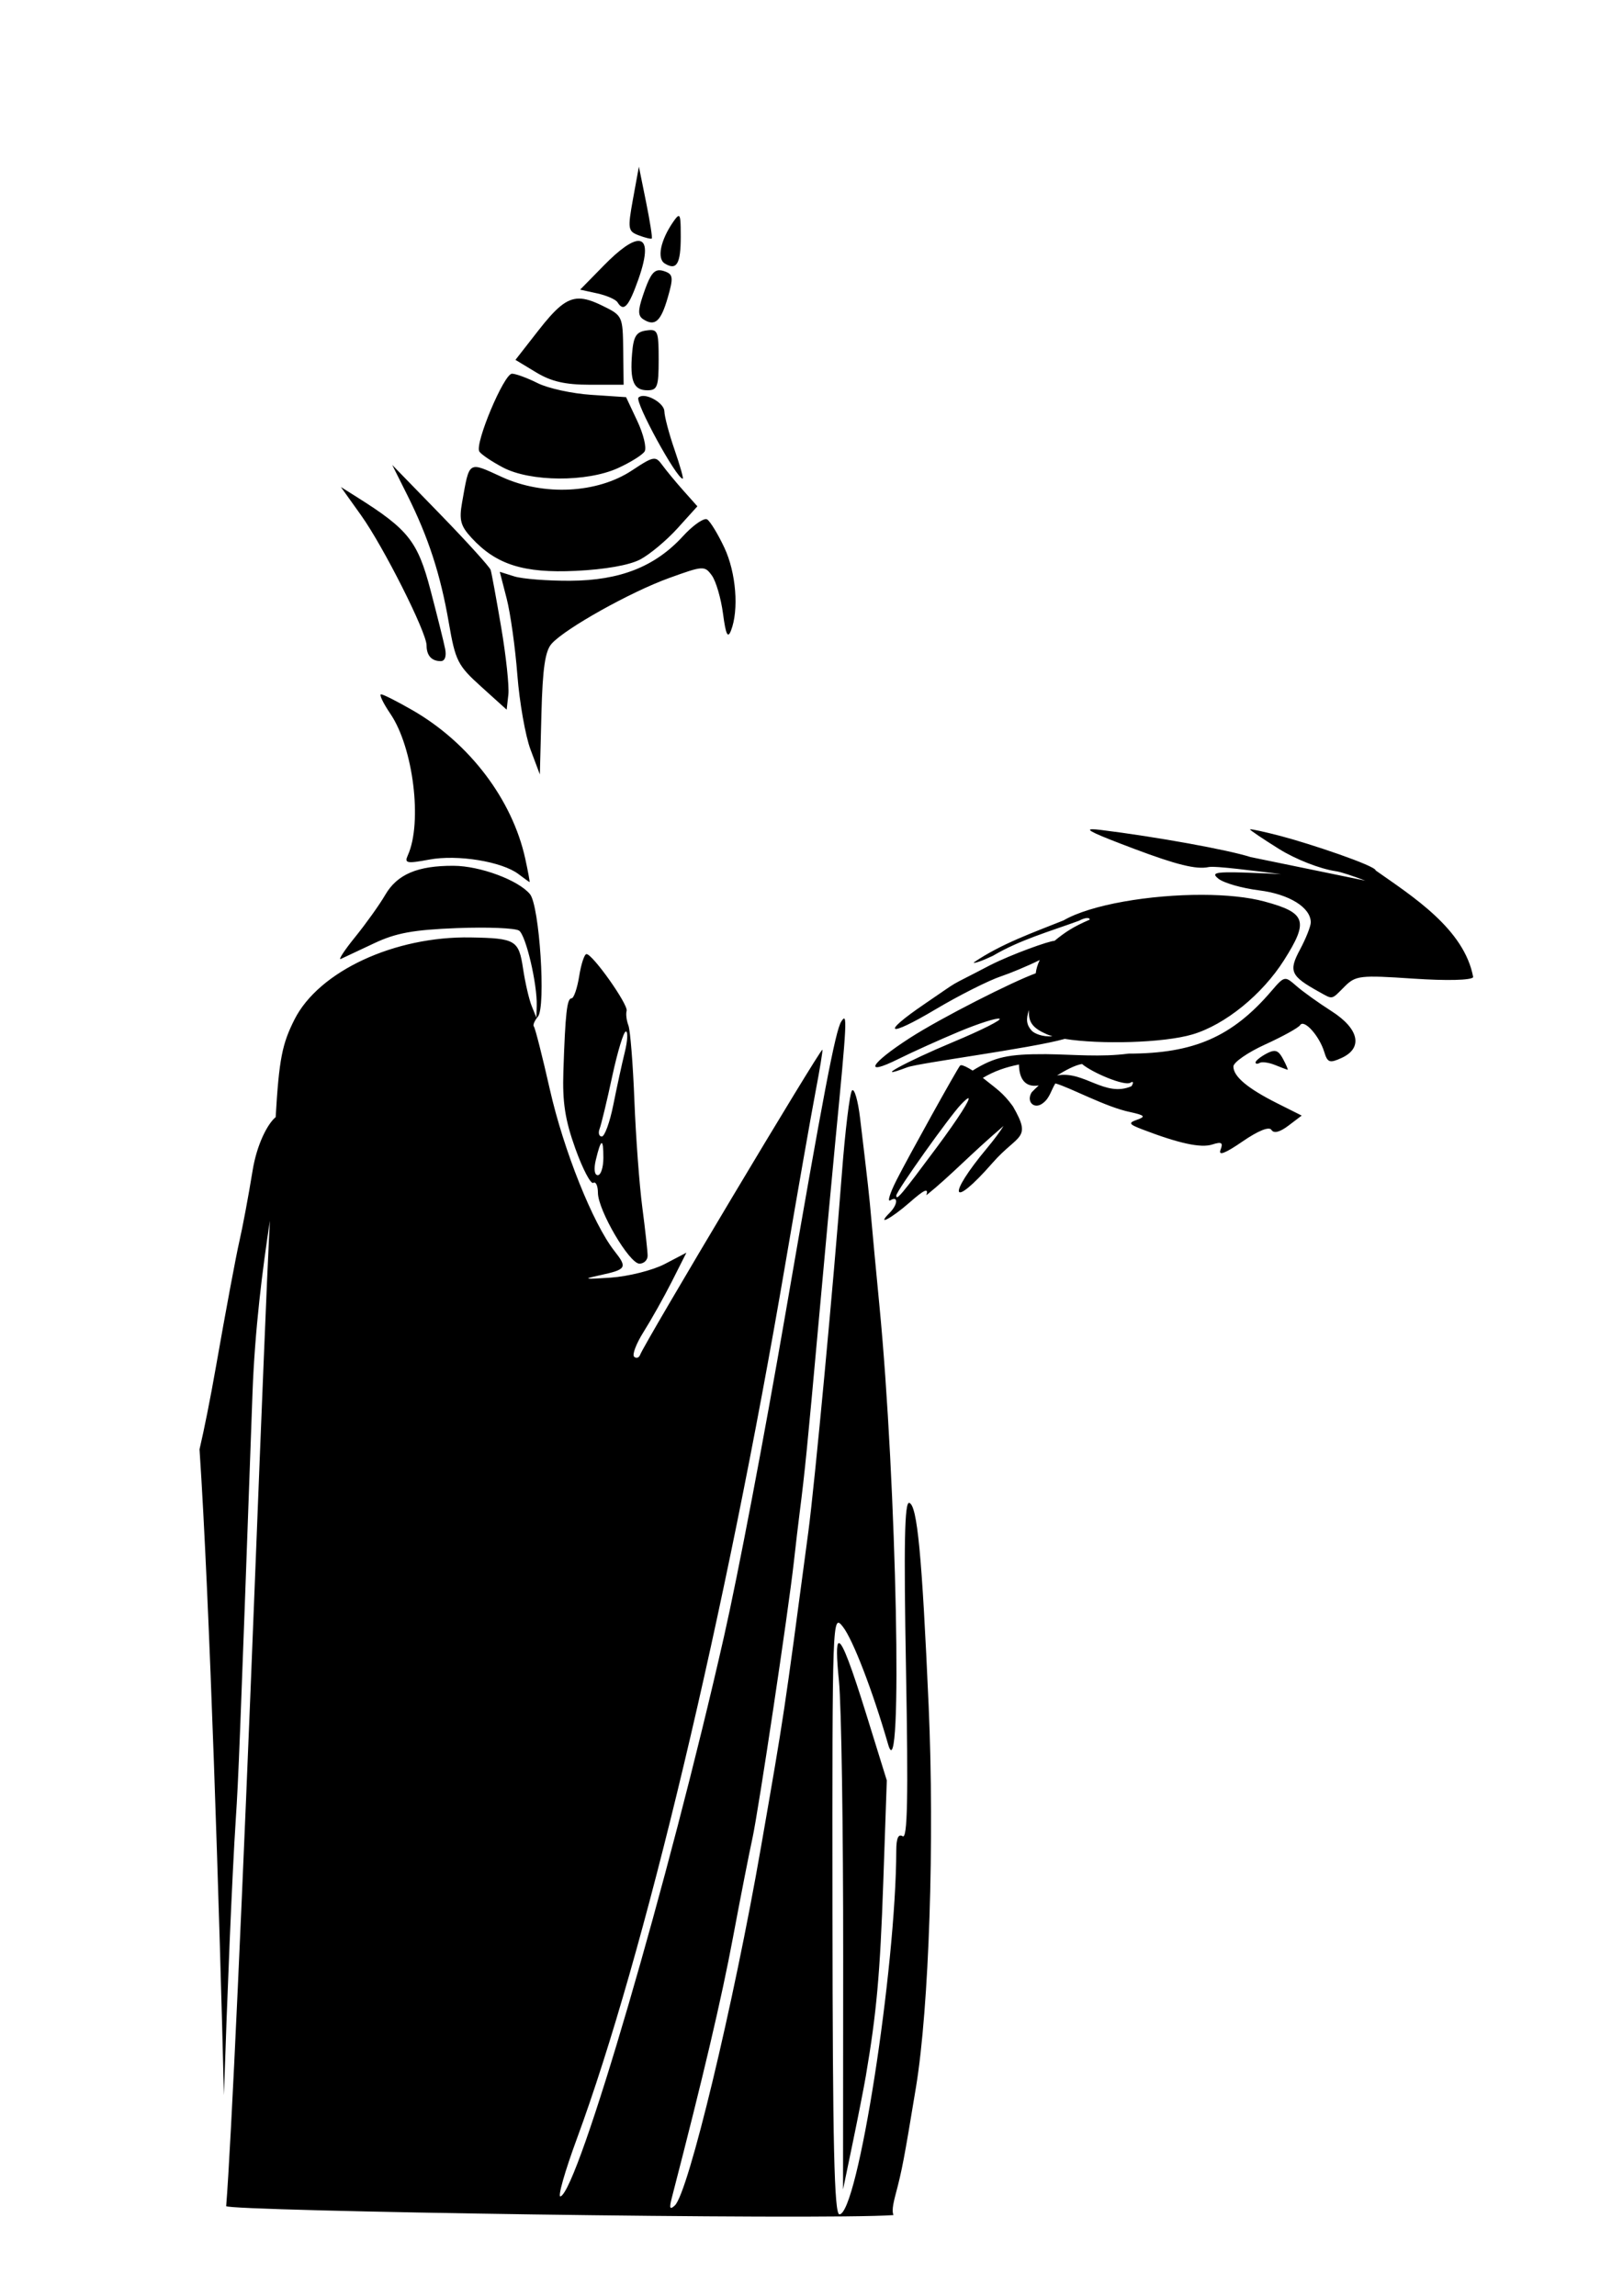 <?xml version="1.0" encoding="UTF-8" standalone="no"?>
<!-- Created with Inkscape (http://www.inkscape.org/) -->
<svg
   xmlns:dc="http://purl.org/dc/elements/1.1/"
   xmlns:cc="http://creativecommons.org/ns#"
   xmlns:rdf="http://www.w3.org/1999/02/22-rdf-syntax-ns#"
   xmlns:svg="http://www.w3.org/2000/svg"
   xmlns="http://www.w3.org/2000/svg"
   xmlns:sodipodi="http://sodipodi.sourceforge.net/DTD/sodipodi-0.dtd"
   xmlns:inkscape="http://www.inkscape.org/namespaces/inkscape"
   width="744.094"
   height="1052.362"
   id="svg2"
   sodipodi:version="0.32"
   inkscape:version="0.46"
   sodipodi:docname="SBMaleficent.svg"
   inkscape:output_extension="org.inkscape.output.svg.inkscape">
  <defs
     id="defs4">
    <inkscape:perspective
       sodipodi:type="inkscape:persp3d"
       inkscape:vp_x="0 : 526.18109 : 1"
       inkscape:vp_y="0 : 1000 : 0"
       inkscape:vp_z="744.09448 : 526.18109 : 1"
       inkscape:persp3d-origin="372.04724 : 350.78739 : 1"
       id="perspective10" />
    <inkscape:perspective
       id="perspective2390"
       inkscape:persp3d-origin="372.04724 : 350.78739 : 1"
       inkscape:vp_z="744.09448 : 526.18109 : 1"
       inkscape:vp_y="0 : 1000 : 0"
       inkscape:vp_x="0 : 526.18109 : 1"
       sodipodi:type="inkscape:persp3d" />
    <inkscape:perspective
       id="perspective3030"
       inkscape:persp3d-origin="372.04724 : 350.78739 : 1"
       inkscape:vp_z="744.09448 : 526.18109 : 1"
       inkscape:vp_y="0 : 1000 : 0"
       inkscape:vp_x="0 : 526.18109 : 1"
       sodipodi:type="inkscape:persp3d" />
  </defs>
  <sodipodi:namedview
     id="base"
     pagecolor="#ffffff"
     bordercolor="#666666"
     borderopacity="1.0"
     gridtolerance="10000"
     guidetolerance="10"
     objecttolerance="10"
     inkscape:pageopacity="0.0"
     inkscape:pageshadow="2"
     inkscape:zoom="0.18672279"
     inkscape:cx="-70.210948"
     inkscape:cy="463.35325"
     inkscape:document-units="px"
     inkscape:current-layer="layer1"
     showgrid="false"
     showguides="true"
     inkscape:guide-bbox="true"
     inkscape:window-width="1280"
     inkscape:window-height="1002"
     inkscape:window-x="1276"
     inkscape:window-y="92" />
  <g
     inkscape:label="Layer 1"
     inkscape:groupmode="layer"
     id="layer1">
    <path
       style="fill:#6600ff"
       d="M -462.958,69.364 C -463.061,69.338 -463.144,69.365 -463.239,69.396 C -464.72,69.877 -468.202,79.701 -470.989,91.208 C -476.002,111.906 -476.254,112.303 -495.333,130.271 C -505.94,140.26 -517.404,152.425 -520.802,157.302 C -528.205,167.929 -541.752,198.159 -544.645,210.521 C -545.787,215.398 -546.924,220.257 -547.177,221.302 C -547.429,222.347 -547.784,226.764 -547.958,231.114 L -548.27,239.021 L -565.083,220.864 C -579.626,205.156 -592.186,195.333 -597.739,195.333 C -598.612,195.333 -596.077,198.589 -592.083,202.583 C -588.088,206.578 -581.02,216.937 -576.395,225.614 C -569.107,239.288 -568.669,241.027 -573.177,238.614 C -576.037,237.084 -579.06,234.759 -579.864,233.458 C -582.282,229.547 -609.24,214.928 -610.927,216.614 C -611.787,217.475 -609.562,221.297 -605.958,225.114 C -602.354,228.932 -595.912,237.772 -591.645,244.739 C -584.327,256.69 -563.458,297.77 -563.458,300.239 C -563.458,300.867 -567.157,300.317 -571.677,299.021 C -583.341,295.675 -596.253,296.09 -610.145,300.271 C -630.103,306.277 -649.932,322.424 -632.52,318.489 C -612.736,314.019 -599.623,313.826 -593.364,317.927 C -583.27,324.541 -573.626,344.916 -571.989,363.052 C -569.877,386.449 -576.199,400.477 -606.177,439.052 C -631.273,471.346 -639.464,484.732 -639.489,493.427 C -639.501,497.522 -646.821,542.459 -650.989,563.989 C -667.975,651.721 -672.255,679.827 -667.927,675.458 C -661.554,789.234 -662.195,903.596 -657.114,1017.302 C -553.636,1018.671 -448.01,1020.228 -344.52,1020.24 C -337.776,999.191 -334.1,971.943 -330.583,948.958 C -329.218,937.732 -327.432,914.915 -326.614,898.271 C -325.524,876.092 -320.936,846.79 -309.427,788.552 C -295.161,716.37 -293.197,708.879 -288.145,706.958 C -282.035,704.635 -275.479,691.847 -267.364,666.396 C -263.492,654.25 -263.424,654.632 -272.27,646.552 L -280.02,639.427 L -274.177,609.302 C -268.706,581.234 -267.9,579.245 -262.739,579.958 C -257.438,580.691 -250.237,572.741 -253.364,569.614 C -254.116,568.862 -251.68,563.645 -247.958,558.021 C -241.866,548.815 -241.499,546.913 -244.114,538.989 C -245.712,534.148 -249.644,528.443 -252.864,526.333 C -258.184,522.848 -263.714,507.871 -260.77,504.927 C -259.542,503.698 -249.034,511.356 -235.645,523.208 C -231.63,526.763 -224.527,530.39 -219.833,531.271 C -215.139,532.151 -211.27,533.744 -211.27,534.833 C -211.27,539.614 -203.106,539.192 -192.52,533.833 C -186.215,530.641 -181.667,528.999 -182.395,530.177 C -184.699,533.904 -179.893,532.47 -172.02,527.083 C -158.724,517.985 -153.319,516.741 -144.552,520.739 C -140.139,522.752 -131.567,525.804 -125.489,527.552 C -119.412,529.3 -113.157,532.813 -111.583,535.333 C -107.552,541.787 -105.532,541.05 -103.645,532.458 C -101.829,524.191 -104.512,517.786 -115.395,504.489 C -119.362,499.643 -122.614,493.721 -122.614,491.333 C -122.614,488.946 -123.752,486.288 -125.145,485.427 C -126.539,484.566 -127.677,481.819 -127.677,479.302 C -127.677,476.785 -130.069,471.671 -132.989,467.958 C -142.954,455.29 -138.722,453.074 -106.739,454.114 L -78.27,455.021 L -77.52,448.583 C -75.693,432.914 -111.752,401.025 -146.364,387.677 C -167.827,379.4 -193.113,374.818 -190.052,379.771 C -189.067,381.363 -191.391,380.999 -195.364,378.927 C -203.277,374.799 -208.739,374.138 -208.739,377.333 C -208.739,378.506 -204.074,380.873 -198.364,382.583 C -181.818,387.54 -187.735,387.532 -216.364,382.552 C -230.996,380.007 -251.23,377.883 -261.333,377.833 C -271.436,377.783 -279.708,376.987 -279.708,376.052 C -279.708,375.117 -277.803,372.265 -275.489,369.708 C -267.947,361.374 -274.394,361.364 -299.427,369.677 C -322.1,377.206 -335.427,379.7 -335.427,376.427 C -335.426,371.928 -320.803,354.304 -312.489,348.802 C -303.521,342.867 -297.157,331.571 -300.77,327.958 C -312.869,331.004 -347.648,355.754 -354.333,368.864 C -358.566,380.106 -362.809,405.759 -364.552,430.458 C -366.056,451.782 -367.413,457.822 -371.927,463.396 C -377.432,470.194 -412.326,524.747 -429.895,554.021 C -441.881,573.991 -457.483,582.32 -456.802,568.396 C -456.376,559.688 -461.68,483.936 -463.677,470.239 C -464.633,463.676 -469.046,455.106 -476.177,445.927 C -486.976,432.024 -487.139,431.449 -485.708,416.771 C -484.905,408.541 -482.589,399.897 -480.552,397.552 C -478.046,394.669 -477.397,390.775 -478.552,385.521 C -479.93,379.243 -479.443,377.739 -475.989,377.739 C -471.71,377.739 -471.837,373.187 -476.458,361.146 C -477.927,357.317 -476.984,356.968 -469.208,358.427 C -462.846,359.62 -459.396,359.032 -457.208,356.396 C -455.519,354.361 -452.552,353.328 -450.583,354.083 C -446.593,355.614 -444.42,351.016 -439.083,329.614 C -436.977,321.169 -433.326,313.822 -429.802,310.989 C -420.933,303.862 -413.989,288.139 -413.989,275.146 C -413.989,263.343 -419.795,248.827 -430.27,234.583 C -438.455,223.454 -443.911,208.11 -448.052,184.364 C -451.287,165.812 -451.247,161.41 -447.864,147.021 C -441.427,119.64 -438.389,97.519 -440.364,92.458 C -442.096,88.022 -442.692,88.195 -448.052,94.864 L -453.864,102.114 L -457.208,85.302 C -458.969,76.442 -461.412,69.757 -462.958,69.364 z M -283.333,378.208 L -255.552,387.896 C -240.264,393.214 -223.958,399.184 -219.333,401.177 L -210.927,404.802 L -232.552,407.833 C -257.461,411.318 -280.513,419.362 -307.552,433.989 C -318.003,439.644 -328.496,445.952 -330.864,448.021 C -334.853,451.505 -335.005,451.154 -332.802,443.271 C -331.493,438.589 -328.251,429.051 -325.583,422.083 L -320.708,409.427 L -318.927,418.927 C -317.941,424.153 -316.134,428.427 -314.895,428.427 C -313.657,428.427 -312.645,427.355 -312.645,426.052 C -312.645,424.749 -311.412,420.49 -309.927,416.583 L -307.239,409.489 L -302.145,415.771 L -297.052,422.083 L -298.583,408.739 C -299.435,401.406 -300.758,393.788 -301.52,391.802 C -302.426,389.442 -299.542,386.471 -293.145,383.208 L -283.333,378.208 z M -165.552,479.489 C -164.531,479.413 -162.894,480.453 -161.052,482.489 C -158.511,485.296 -157.575,488.154 -158.927,488.989 C -161.924,490.842 -167.795,484.127 -166.52,480.302 C -166.347,479.782 -166.016,479.524 -165.552,479.489 z M -324.958,489.271 C -324.386,489.273 -324.083,489.345 -324.083,489.521 C -324.083,490.054 -330.501,502.191 -338.364,516.489 C -346.227,530.788 -353.018,542.874 -353.427,543.364 C -354.349,544.473 -356.322,531.782 -358.145,513.021 C -359.48,499.285 -359.278,498.661 -352.583,495.989 C -345.446,493.141 -328.961,489.254 -324.958,489.271 z M -286.739,525.958 L -290.833,535.864 C -294.4,544.436 -294.503,546.482 -291.427,551.177 C -288.439,555.737 -288.394,557.338 -291.27,561.271 C -293.814,564.75 -294.005,567.223 -291.989,570.989 C -289.807,575.066 -288.842,575.38 -287.052,572.552 C -283.62,567.134 -284.214,571.631 -291.458,606.114 C -297.932,636.934 -298.489,638.251 -306.052,641.583 C -312.06,644.231 -316.181,649.656 -323.583,664.677 C -330.412,678.537 -334.608,684.333 -337.895,684.333 C -341.986,684.333 -342.753,681.315 -344.177,659.614 C -345.068,646.027 -346.968,619.728 -348.395,601.177 C -350.369,575.529 -350.257,566.604 -347.958,563.833 C -344.556,559.735 -339.345,558.785 -341.77,562.708 C -344.803,567.616 -339.42,565.157 -332.395,558.427 C -328.487,554.682 -325.302,552.991 -325.302,554.646 C -325.301,561.304 -317.377,556.834 -302.458,541.802 L -286.739,525.958 z M -330.395,719.802 L -322.77,719.802 C -316.123,719.802 -315.169,720.689 -315.27,726.771 C -315.334,730.603 -317.468,743.426 -319.989,755.271 C -325.21,779.807 -326.634,777.678 -328.958,741.958 L -330.395,719.802 z"
       id="path3305"
       sodipodi:nodetypes="csssssscccsssssssssssssssssccccsssscccssssssssssssssssssssscccssssssssssssccssssssssssssssssssssscccccccccssscccsscccccscccsssccssssscccssssssssssssssccccsscc" />
    <path
       style="fill:#d7d7f4"
       d="M -598.294,1228.34 C -579.963,1228.392 -574.834,1229.412 -563.856,1235.153 C -532.398,1251.604 -519.388,1279.682 -513.513,1343.778 L -509.95,1382.84 L -510.638,1349.465 L -511.294,1316.09 L -505.325,1320.34 C -499.904,1324.174 -499.481,1325.882 -500.794,1338.497 C -502.778,1357.558 -507.197,1379.774 -509.638,1382.84 C -510.747,1384.234 -512.082,1388.232 -512.606,1391.715 C -513.131,1395.199 -514.428,1386.651 -515.481,1372.715 C -516.535,1358.78 -518.42,1343.374 -519.669,1338.497 C -520.918,1333.619 -523.868,1321.868 -526.231,1312.372 C -534.141,1280.591 -559.585,1254.04 -594.856,1240.715 C -607.911,1235.784 -615.376,1234.427 -624.888,1235.278 L -637.575,1236.403 L -628.7,1232.34 C -622.735,1229.61 -612.782,1228.3 -598.294,1228.34 z"
       id="path3177" />
    <path
       id="path3123"
       style="fill:#ffcc00"
       d="M 996.884,198.822 C 1000.093,198.822 1014.07,213.601 1023.665,227.134 C 1025.501,229.724 1026.62,234.364 1026.165,237.478 C 1025.522,241.88 1024.995,242.272 1023.728,239.166 C 1022.831,236.968 1016.546,233.098 1009.79,230.572 C 996.61,225.644 952.665,203.572 953.79,202.447 C 954.163,202.074 959.936,203.008 966.634,204.541 C 976.908,206.892 979.923,206.667 986.009,203.072 C 989.976,200.729 994.88,198.822 996.884,198.822 z M 990.884,208.947 C 989.49,208.947 989.054,210.085 989.915,211.478 C 990.776,212.872 992.615,214.009 994.009,214.009 C 995.402,214.009 995.839,212.872 994.978,211.478 C 994.116,210.085 992.277,208.947 990.884,208.947 z" />
    <path
       style="fill:#ff6600"
       d="M 978.003,791.837 C 977.934,791.818 977.888,791.826 977.846,791.868 C 977.178,792.536 979.385,798.496 982.753,805.087 C 988.843,817.007 989.406,826.959 984.94,843.649 C 983.794,847.934 984.725,847.117 987.815,841.118 C 990.794,835.335 994.536,831.969 998.565,831.399 C 1008.103,829.86 1011.208,841.75 1018.034,845.399 C 1018.588,844.845 1017.963,841.675 1016.628,838.337 C 1014.34,833.582 1008.336,829.953 1003.471,827.993 C 1005.488,827.453 1008.119,825.931 1009.878,825.931 C 1013.773,825.931 1014.211,825.264 1011.846,822.899 C 1010.174,821.227 1004.071,798.569 1000.284,796.337 C 1000.266,796.289 1000.265,796.281 1000.253,796.274 C 999.863,796.074 1001.984,815.067 1003.19,816.087 C 1000.995,821.936 1000.362,825.122 1000.659,826.743 C 996.082,824.223 992.864,819.475 987.346,807.962 C 983.073,799.045 979.04,792.116 978.003,791.837 z"
       id="path3327"
       sodipodi:nodetypes="cssssccccsscsccsc" />
    <path
       id="path3385"
       style="fill:#afe9dd"
       d="M -67.816,1309.123 C -70.311,1312.129 -70.978,1323.017 -70.472,1352.841 L -69.816,1392.529 L -62.222,1399.498 C -54.52,1406.586 -51.949,1407.662 -49.222,1404.935 C -48.382,1404.095 -48.696,1400.782 -49.91,1397.591 C -51.123,1394.4 -51.467,1389.37 -50.691,1386.404 C -49.58,1382.154 -48.536,1381.621 -45.785,1383.904 C -43.446,1385.845 -42.316,1385.928 -42.316,1384.123 C -42.316,1382.641 -43.302,1380.791 -44.535,1380.029 C -45.768,1379.267 -47.296,1375.242 -47.91,1371.06 C -48.995,1363.668 -49.513,1362.54 -37.843,1365.834 C -28.486,1368.475 -24.626,1359.983 -25.691,1356.498 C -26.393,1354.2 -25.879,1353.287 -23.941,1353.998 C -22.198,1354.637 -21.061,1356.43 -21.41,1357.998 C -21.758,1359.565 -21.04,1360.841 -19.816,1360.841 C -17.077,1360.841 -12.777,1350.391 -9.753,1336.373 C -7.617,1326.466 -7.824,1325.777 -13.535,1324.685 C -16.875,1324.047 -18.32,1324.51 -19.066,1325.716 C -19.812,1326.923 -23.971,1327.904 -25.972,1327.904 C -29.033,1327.904 -35.459,1316.823 -38.097,1308.873 C -34.269,1309.133 -29.545,1309.148 -24.566,1308.904 C -14.555,1308.413 -13.34,1309.174 -13.566,1314.498 C -15.75,1309.708 -20.023,1310.185 -22.191,1310.185 C -24.896,1310.185 -27.097,1311.323 -27.097,1312.716 C -27.097,1314.11 -24.194,1315.248 -20.628,1315.248 C -18.183,1315.248 -15.29,1317.663 -13.66,1318.81 C -13.441,1321.933 -12.121,1322.841 -8.691,1322.841 C -4.89,1321.485 -1.913,1318.451 1.122,1315.904 C 4.139,1312.887 3.173,1281.33 -0.035,1278.123 C -14.387,1274.617 -55.904,1300.72 -67.816,1309.123 z M -10.503,1291.373 C -9.348,1291.325 -8.406,1291.415 -7.785,1291.654 C -5.209,1292.642 -4.26,1296.368 -4.66,1304.091 C -3.609,1314.083 -8.484,1328.935 -9.41,1310.31 C -9.462,1301.649 -11.29,1298.165 -17.378,1298.06 C -19.408,1298.025 -21.897,1298.408 -24.972,1299.029 C -31.132,1300.273 -35.774,1301.418 -39.191,1302.435 C -39.157,1302.244 -39.126,1302.061 -39.066,1301.904 C -37.708,1298.364 -18.594,1291.703 -10.503,1291.373 z M 121.122,1350.873 C 103.216,1355.075 86.991,1371.296 80.309,1388.216 C 80.664,1397.014 76.983,1403.833 75.747,1412.154 C 73.179,1432.631 66.653,1495.204 66.653,1499.341 C 66.653,1503.266 75.888,1491.642 84.153,1477.31 C 86.111,1473.914 93.135,1457.659 99.778,1441.185 C 105.017,1428.193 110.639,1415.365 113.934,1408.748 C 115.576,1411.866 117.582,1415.945 117.622,1419.123 C 117.752,1429.649 117.927,1429.972 119.965,1423.154 C 121.268,1418.799 119.98,1414.486 119.809,1411.748 C 119.5,1406.777 118.677,1404.165 117.653,1402.935 C 118.754,1401.816 120.242,1400.567 121.934,1399.31 C 121.994,1402.851 123.258,1408.115 125.34,1412.685 C 129.128,1420.998 130.47,1419.581 128.434,1409.404 C 127.798,1406.222 126.223,1400.286 124.934,1397.216 C 127.918,1395.254 131.262,1393.351 134.559,1391.841 C 142.417,1388.244 147.401,1384.81 145.622,1384.216 C 144.389,1383.805 142.913,1383.651 141.247,1383.685 C 134.025,1383.834 123.451,1387.893 115.965,1393.841 C 110.75,1397.986 105.234,1401.372 103.684,1401.341 C 102.134,1401.31 103.7,1399.035 107.184,1396.31 L 113.528,1391.373 L 104.403,1391.31 C 98.458,1391.273 93.708,1393.003 90.715,1396.31 C 89.664,1397.471 87.862,1402.323 86.497,1403.185 C 87.927,1400.329 90.01,1392.729 91.778,1387.779 C 95.811,1375.057 99.917,1372.433 107.965,1365.029 C 111.016,1362.041 116.356,1357.645 119.84,1355.279 C 125.589,1351.376 125.72,1350.985 121.122,1350.873 zM 183.661,1464.605 C 182.268,1464.582 182.821,1465.691 184.911,1467.042 C 188.149,1469.135 188.051,1469.509 184.224,1469.542 C 181.407,1469.566 180.201,1470.466 180.88,1472.855 C 180.58,1472.574 180.286,1472.295 179.942,1472.011 C 173.316,1466.533 163.374,1464.976 158.849,1465.167 C 153.719,1465.384 150.102,1469.213 148.255,1476.636 C 147.316,1480.411 143.111,1489.105 138.911,1495.948 C 132.229,1506.835 131.482,1509.835 133.005,1520.011 C 135.228,1534.863 135.665,1535.448 144.349,1535.448 C 150.382,1535.448 151.864,1534.143 153.286,1527.667 C 155.252,1518.717 153.285,1514.7 150.786,1522.573 C 149.868,1525.467 146.608,1529.149 143.567,1530.73 L 140.911,1531.23 L 143.349,1527.542 C 150.668,1519.18 154.314,1508.715 155.599,1492.355 C 156.604,1479.556 157.147,1478.487 162.505,1479.136 C 171.376,1480.21 172.391,1482.665 168.474,1493.667 C 166.495,1499.223 164.816,1501.762 164.755,1499.323 C 164.694,1496.885 163.523,1494.917 162.13,1494.917 C 158.689,1494.917 158.921,1500.833 162.505,1504.417 C 164.699,1506.611 167.171,1505.106 172.536,1498.355 C 179.934,1489.045 184.528,1483.488 184.192,1478.73 C 186.068,1480.754 188.273,1480.858 189.817,1481.198 C 188.355,1485.255 183.626,1485.161 181.505,1488.573 C 179.161,1492.953 179.266,1495.98 183.661,1495.98 C 184.334,1495.98 186.142,1494.81 186.692,1494.636 C 184.484,1499.841 176.185,1499.395 174.099,1504.448 C 172.827,1509.31 175.653,1510.842 179.786,1508.886 C 178.386,1510.065 176.634,1511.763 174.38,1514.23 C 168.741,1514.243 164.227,1508.935 158.567,1507.792 C 157.359,1507.88 157.067,1509.006 157.067,1511.23 C 157.067,1515.043 166.396,1522.797 170.911,1522.73 C 177.072,1522.921 186.105,1512.359 183.411,1506.886 C 187.739,1503.402 192.642,1496.149 189.724,1492.042 C 192.698,1488.579 193.602,1484.798 192.13,1480.823 C 193.285,1480.11 194.19,1478.564 194.661,1476.136 C 195.498,1471.819 188.698,1464.688 183.661,1464.605 z" />
    <path
       style="fill:#00ffff"
       d="M 1067.645,1411.191 C 1071.607,1412.646 1082.951,1430.056 1084.163,1425.239 C 1086.193,1417.179 1079.652,1412.376 1075.655,1408.69 C 1071.826,1405.159 1089.783,1404.366 1093.196,1422.594 C 1092.425,1436.418 1085.337,1440.365 1079.805,1443.434 C 1066.014,1449.73 1048.35,1437.014 1052.891,1421.508 C 1055.486,1414.69 1060.306,1410.008 1067.645,1411.191 z"
       id="path3339" />
    <path
       id="path3337"
       style="fill:#803300"
       d="M 680.112,1230.087 C 681.255,1229.9 683.815,1231.477 686.269,1233.931 C 690.083,1237.745 693.87,1238.793 701.269,1238.087 C 707.172,1237.524 711.144,1238.226 711.144,1239.837 C 711.144,1241.323 708.102,1242.486 704.394,1242.431 C 698.289,1242.341 697.351,1243.656 694.362,1256.275 C 692.547,1263.939 689.252,1280.452 687.019,1292.994 C 682.594,1317.84 680.647,1321.828 675.831,1316.025 C 673.266,1312.934 674.082,1305.174 680.081,1275.212 C 687.196,1239.679 687.303,1238.104 682.862,1234.994 C 680.32,1233.213 678.902,1231.079 679.706,1230.275 C 679.807,1230.174 679.949,1230.114 680.112,1230.087 z M 662.956,1375.65 C 663.084,1375.634 663.225,1375.644 663.362,1375.65 C 664.361,1375.691 665.626,1376.293 667.269,1377.337 C 669.506,1378.76 668.682,1386.851 664.05,1409.587 C 660.647,1426.289 655.027,1454.702 651.55,1472.712 C 648.073,1490.723 644.673,1506.026 643.987,1506.712 C 643.301,1507.398 642.737,1498.507 642.737,1486.962 C 642.737,1473.766 645.446,1452.662 650.05,1430.15 C 654.077,1410.456 658.137,1390.094 659.05,1384.869 C 660.143,1378.613 661.038,1375.889 662.956,1375.65 z" />
    <path
       id="path3125"
       style="fill:#000000"
       d="M 500.819,380.114 C 497.204,380.139 502.392,382.455 519.881,389.052 C 539.347,396.394 548.507,398.651 554.069,397.458 C 557.167,396.794 575.495,399.271 587.35,400.677 C 585.078,400.572 583.172,400.473 580.694,400.364 C 571.972,399.983 566.129,399.794 562.444,399.864 C 556.301,399.981 556.153,400.843 558.631,402.802 C 561.126,404.774 569.471,407.15 577.194,408.114 C 591.045,409.845 600.944,415.976 600.944,422.802 C 600.944,424.565 598.748,430.15 596.038,435.208 C 590.68,445.205 591.639,447.369 604.756,454.646 C 611.243,458.244 610.246,458.438 616.475,452.208 C 621.531,447.152 623.497,446.948 647.913,448.583 C 663.38,449.619 674.542,449.335 675.413,447.927 C 671.377,425.829 647.415,410.78 630.712,399.002 C 630.712,396.84 600.455,386.694 587.225,383.239 C 579.927,381.334 573.891,380.01 573.163,380.146 C 573.114,380.155 573.069,380.155 573.069,380.177 C 573.069,380.533 579.065,384.577 586.381,389.146 C 593.968,393.884 605.124,398.255 612.35,399.333 C 615.032,399.734 620.354,401.564 625.944,403.677 L 573.35,392.864 C 562.885,389.51 530.258,383.604 504.663,380.427 C 502.933,380.212 501.653,380.109 500.819,380.114 z M 551.194,410.177 C 527.432,410.113 500.15,414.589 487.6,421.896 C 473.601,427.515 459.181,432.53 446.413,441.177 C 446.413,441.815 450.365,440.432 455.225,438.114 C 467.626,430.775 481.342,426.955 494.694,422.052 C 497.389,420.609 499.6,420.389 499.6,421.552 C 491.949,424.853 488.412,427.242 483.444,431.271 C 481.107,431.239 463.942,437.38 454.006,442.396 C 432.169,453.848 442.357,447.666 423.694,460.333 C 403.466,474.136 406.905,475.755 428.788,462.739 C 439.765,456.21 453.421,449.343 459.131,447.458 C 462.688,446.284 470.766,442.99 476.694,440.052 C 475.707,442.089 475.074,444.171 474.85,446.146 C 464.311,449.942 431.494,466.525 417.069,475.833 C 398.817,487.61 395.554,493.547 411.756,485.489 C 418.294,482.238 430.885,476.555 439.725,472.864 C 448.565,469.174 456.889,466.513 458.225,466.958 C 459.561,467.404 450.032,472.206 437.069,477.614 C 415.173,486.749 399.053,495.619 415.944,489.239 C 421.333,487.204 472.528,480.604 488.163,476.208 C 504.207,478.801 533.397,478.113 546.756,474.146 C 561.661,469.72 578.665,455.929 588.694,440.114 C 600.088,422.148 598.85,418.416 579.725,413.239 C 572.088,411.172 561.994,410.206 551.194,410.177 z M 589.413,448.708 C 587.776,448.648 586.237,450.38 582.881,454.302 C 564.975,475.23 547.351,482.958 517.413,482.958 C 504.721,484.653 492.246,483.355 479.538,483.208 C 462.268,483.132 456.041,484.46 445.913,490.739 C 443.568,489.238 441.574,488.244 440.631,488.271 C 440.415,488.277 440.264,488.34 440.163,488.458 C 438.722,490.146 416.437,530.283 411.069,540.864 C 407.991,546.933 406.698,551.133 408.194,550.208 C 411.886,547.926 411.657,552.151 407.881,555.927 C 401.492,562.316 408.624,558.577 417.194,551.052 C 423.897,545.166 425.812,544.372 424.694,547.896 C 435.981,538.826 444.497,529.465 460.1,516.114 C 458.49,518.703 455.743,522.421 452.631,526.146 C 433.814,548.669 435.995,554.824 455.069,533.021 C 466.752,519.665 473.299,522.537 464.381,507.114 C 459.75,500.799 457.136,499.333 450.6,494.083 C 455.967,490.915 461.094,489.181 467.163,487.958 C 467.241,494.18 469.755,498.629 476.225,497.552 C 475.109,498.551 474.033,499.623 473.006,500.677 C 470.268,505.108 474.317,508.847 478.288,505.552 C 481.294,503.248 481.929,499.669 483.85,496.614 C 490.672,498.488 506.983,507.494 518.225,509.771 C 524.821,511.234 525.367,511.825 521.381,513.239 C 517.157,514.738 517.467,515.304 523.913,517.771 C 540.579,524.149 550.506,526.292 555.694,524.646 C 560.106,523.245 560.859,523.721 559.569,527.083 C 558.477,529.929 561.681,528.719 569.6,523.271 C 576.876,518.265 581.879,516.254 582.913,517.927 C 583.989,519.668 586.719,518.988 590.694,515.989 L 596.788,511.364 L 585.569,505.739 C 571.96,498.893 565.475,493.456 565.475,488.864 C 565.475,486.971 572.025,482.419 580.038,478.771 C 588.05,475.122 595.269,471.139 596.069,469.896 C 597.9,467.048 604.879,474.81 607.131,482.208 C 608.622,487.105 609.602,487.435 615.038,484.958 C 625.033,480.404 623.128,471.576 610.444,463.489 C 604.521,459.714 597.271,454.512 594.319,451.927 C 592.011,449.906 590.685,448.755 589.413,448.708 z M 471.788,462.958 C 471.758,463.376 471.725,463.785 471.725,464.208 C 471.725,468.901 473.849,471.452 479.975,474.114 C 480.699,474.429 481.555,474.716 482.506,474.989 C 477.904,475.432 474.081,473.646 473.006,472.458 C 470.636,469.839 470.245,467.199 471.788,462.958 z M 584.194,481.739 C 583.23,481.754 582.071,482.186 580.569,482.989 C 577.84,484.45 575.631,486.259 575.631,486.989 C 575.631,487.719 576.461,487.813 577.506,487.208 C 578.551,486.604 581.688,487.024 584.475,488.146 C 587.262,489.267 589.89,490.267 590.288,490.364 C 590.685,490.462 589.757,488.263 588.256,485.458 C 586.879,482.885 585.799,481.716 584.194,481.739 z M 496.069,487.708 C 500.865,491.774 515.598,497.945 518.256,496.302 C 519.601,495.471 519.819,496.176 518.756,497.896 C 506.606,503.229 496.913,490.577 484.6,492.989 C 488.298,490.731 492.581,488.304 496.069,487.708 z M 443.944,503.396 C 445.137,503.468 439.565,512.353 429.569,525.802 C 413.194,547.832 410.913,550.529 410.913,548.021 C 410.913,546.06 435.339,511.697 440.631,506.208 C 442.307,504.471 443.347,503.571 443.819,503.427 C 443.871,503.411 443.905,503.393 443.944,503.396 z M 292.913,76.396 L 296.194,92.583 C 297.997,101.493 299.171,109.027 298.819,109.333 C 298.466,109.64 295.802,109.002 292.881,107.896 C 287.88,106.001 287.708,105.002 290.225,91.114 L 292.913,76.396 z M 311.131,99.021 C 311.991,99.038 312.1,101.811 312.1,108.521 C 312.1,120.985 310.213,124.143 304.756,120.771 C 301.097,118.509 302.813,110.128 308.663,101.677 C 309.841,99.974 310.615,99.01 311.131,99.021 z M 292.663,110.427 C 296.621,110.381 296.823,116.376 292.631,128.177 C 288.181,140.707 285.942,143.151 283.1,138.552 C 282.305,137.266 278.133,135.437 273.819,134.489 L 265.975,132.771 L 276.881,121.646 C 284.223,114.165 289.583,110.463 292.663,110.427 z M 301.944,123.896 C 302.864,123.81 303.897,124.047 305.131,124.521 C 308.584,125.846 308.722,127.511 306.131,136.458 C 302.976,147.357 300.285,149.763 294.975,146.396 C 292.476,144.811 292.42,142.445 294.694,135.646 C 297.482,127.31 299.182,124.154 301.944,123.896 z M 265.381,136.864 C 268.442,136.829 271.809,138.001 276.069,140.083 C 285.441,144.663 285.522,144.821 285.725,160.521 L 285.913,176.364 L 270.506,176.364 C 259.034,176.355 252.718,174.881 245.725,170.646 L 236.319,164.958 L 246.631,151.739 C 254.752,141.32 259.539,136.931 265.381,136.864 z M 298.038,151.302 C 301.678,151.143 301.975,153.265 301.975,164.802 C 301.975,177.297 301.376,178.896 296.819,178.896 C 290.477,178.896 288.749,174.703 289.788,162.052 C 290.437,154.149 291.675,152.145 296.288,151.489 C 296.953,151.395 297.518,151.325 298.038,151.302 z M 234.725,171.302 C 236.453,171.302 241.732,173.232 246.475,175.614 C 251.218,177.997 262.288,180.418 271.069,180.989 L 287.038,182.052 L 292.194,193.021 C 295.032,199.059 296.529,205.323 295.538,206.927 C 294.546,208.531 289.038,211.972 283.288,214.583 C 269.014,221.065 243.126,220.903 230.569,214.271 C 225.433,211.558 220.572,208.278 219.756,206.958 C 217.569,203.418 231.051,171.302 234.725,171.302 z M 294.788,181.489 C 298.467,181.406 304.536,185.269 304.6,188.583 C 304.646,190.928 306.729,198.83 309.256,206.146 C 311.784,213.462 313.471,219.427 313.006,219.427 C 310.164,219.427 290.885,184.079 292.725,182.239 C 293.218,181.746 293.939,181.509 294.788,181.489 z M 299.913,210.271 C 301.347,210.28 302.263,211.306 303.631,213.177 C 305.452,215.667 309.799,220.946 313.319,224.896 L 319.725,232.083 L 310.631,242.146 C 305.623,247.689 297.908,254.142 293.506,256.458 C 288.532,259.076 277.361,261.041 263.975,261.677 C 240.071,262.812 227.497,258.831 216.163,246.521 C 211.156,241.083 210.425,238.367 211.85,230.333 C 215.291,210.935 214.448,211.483 230.163,218.677 C 249.274,227.426 273.814,226.175 289.725,215.646 C 295.34,211.93 298.068,210.259 299.913,210.271 z M 179.819,213.114 L 201.975,235.896 C 214.154,248.438 224.496,259.846 224.944,261.239 C 225.392,262.633 227.564,274.51 229.788,287.614 C 232.011,300.719 233.489,314.553 233.069,318.364 L 232.288,325.302 L 220.663,314.802 C 209.841,305.044 208.801,303.018 205.756,285.396 C 201.943,263.321 196.429,246.35 186.756,226.989 L 179.819,213.114 z M 156.288,223.239 L 163.881,228.021 C 187.176,242.693 191.501,248.152 197.35,270.396 C 200.423,282.079 203.439,294.229 204.069,297.364 C 204.764,300.826 203.976,303.052 202.069,303.052 C 197.865,303.052 195.569,300.48 195.569,295.833 C 195.569,289.815 175.825,250.606 165.569,236.239 L 156.288,223.239 z M 323.506,237.958 C 323.786,237.935 324.019,237.975 324.194,238.083 C 325.593,238.948 329.151,244.778 332.1,251.052 C 337.48,262.497 338.832,279.583 335.131,289.052 C 333.654,292.833 332.758,290.941 331.475,281.271 C 330.542,274.237 328.234,266.347 326.35,263.771 C 323.036,259.239 322.409,259.304 306.756,264.958 C 289.15,271.318 259.327,287.967 252.944,295.021 C 249.928,298.353 248.772,306.245 248.225,327.208 L 247.506,354.989 L 243.225,343.583 C 240.877,337.312 238.163,321.938 237.194,309.396 C 236.225,296.854 234.02,281.091 232.288,274.364 L 229.131,262.114 L 235.788,264.208 C 239.443,265.36 250.992,266.267 261.444,266.208 C 284.299,266.079 300.332,259.736 313.069,245.833 C 317.191,241.334 321.547,238.119 323.506,237.958 z M 174.725,318.271 C 175.728,318.284 182.257,321.596 189.225,325.614 C 215.235,340.614 234.89,366.527 240.819,393.646 C 242.114,399.568 242.988,404.378 242.788,404.333 C 242.587,404.289 240.317,402.64 237.725,400.677 C 230.101,394.902 209.776,391.594 196.788,394.021 C 186.459,395.95 185.319,395.709 186.975,392.052 C 193.732,377.13 189.5,342.703 179.006,327.239 C 175.649,322.292 173.722,318.258 174.725,318.271 z M 207.975,396.864 C 220.115,396.922 237.66,403.44 242.975,409.864 C 247.33,415.129 250.354,461.504 246.631,465.989 C 245.047,467.899 244.193,469.952 244.756,470.521 C 245.32,471.089 248.635,484.098 252.1,499.427 C 258.391,527.259 271.849,560.92 281.663,573.396 C 287.769,581.159 287.297,581.906 274.756,584.614 C 266.931,586.305 267.868,586.484 279.975,585.646 C 288.084,585.085 299.23,582.291 304.725,579.427 L 314.694,574.208 L 308.006,587.458 C 304.316,594.741 298.494,605.081 295.1,610.458 C 291.706,615.835 289.737,620.982 290.725,621.896 C 291.713,622.809 292.956,622.414 293.475,621.021 C 295.535,615.492 376.283,480.357 377.038,481.177 C 377.286,481.447 375.843,490.225 373.85,500.677 C 371.857,511.129 365.654,546.491 360.069,579.239 C 332.608,740.254 295.308,896.77 264.475,980.364 C 258.94,995.371 255.566,1007.272 256.975,1006.802 C 265.085,1004.098 306.649,861.811 331.913,750.239 C 338.434,721.44 350.247,659.332 360.131,602.021 C 377.479,501.442 383.036,472.442 385.663,468.302 C 388.583,463.698 388.389,467.301 382.944,523.489 C 381.526,538.122 378.056,575.708 375.225,607.021 C 370.21,662.499 368.98,674.954 366.631,693.239 C 366.005,698.117 364.793,708.388 363.944,716.052 C 361.463,738.433 347.689,830.283 344.944,842.739 C 343.562,849.01 339.542,869.433 336.038,888.146 C 330.804,916.093 322.534,951.362 308.006,1007.427 C 306.756,1012.253 307.083,1013.09 309.381,1010.958 C 315.583,1005.205 336.31,918.987 348.913,846.521 C 359.704,784.469 359.197,787.801 370.6,702.114 C 373.528,680.109 382.17,587.848 385.913,538.677 C 387.451,518.471 389.573,501.015 390.631,499.864 C 391.69,498.714 393.348,504.403 394.319,512.521 C 397.932,542.742 398.505,547.767 399.475,558.927 C 400.021,565.209 401.672,582.911 403.163,598.239 C 411.106,679.947 413.977,823.136 407.194,799.646 C 400.077,775 391.031,751.517 386.413,745.646 C 381.621,739.554 381.552,741.13 381.663,877.271 C 381.749,983.395 382.486,1015.021 384.85,1015.021 C 393.182,1015.021 410.769,902.53 410.913,848.271 C 410.928,842.583 411.866,840.482 413.85,841.708 C 416.048,843.067 416.441,824.174 415.381,765.708 C 414.328,707.584 414.7,688.174 416.881,688.896 C 420.547,690.109 422.686,712.686 425.756,781.927 C 428.498,843.765 425.963,920.242 419.944,956.739 C 414.436,990.138 413.568,994.666 410.631,1005.771 C 409.237,1011.043 408.954,1013.53 409.6,1015.365 C 376.486,1017.738 103.507,1013.54 103.694,1011.24 C 105.915,983.952 111.304,867.101 117.006,721.114 C 119.81,649.347 122.642,580.375 123.319,567.833 C 123.432,565.731 123.617,562.117 123.756,559.552 C 120.381,581.306 116.807,609.704 115.756,638.771 C 109.865,801.7 109.346,815.021 108.1,833.864 C 106.432,859.089 104.088,916.546 102.663,960.396 C 100.698,879.449 96.088,732.816 91.475,664.364 C 93.567,655.438 96.385,641.421 99.069,626.114 C 103.466,601.031 108.267,575.354 109.725,569.083 C 111.183,562.812 113.926,548.168 115.819,536.521 C 117.77,524.519 122.699,515.088 126.381,512.083 C 127.947,485.397 129.379,478.451 135.038,467.271 C 146.204,445.21 180.884,429.076 215.819,429.708 C 236.425,430.081 237.845,430.92 239.819,444.083 C 240.78,450.492 242.564,458.163 243.756,461.114 L 245.913,466.489 L 246.069,461.114 C 246.369,451.116 241.127,428.739 237.975,426.583 C 236.249,425.403 223.442,424.89 209.506,425.427 C 189.52,426.197 181.5,427.666 171.506,432.396 C 164.539,435.693 157.681,438.915 156.288,439.552 C 154.894,440.189 157.836,435.672 162.819,429.521 C 167.801,423.37 174.021,414.666 176.631,410.177 C 182.109,400.758 191.463,396.786 207.975,396.864 z M 268.881,437.333 C 271.713,437.333 288.115,460.528 287.288,463.364 C 286.87,464.797 287.238,467.79 288.1,470.021 C 288.962,472.252 290.195,487.767 290.85,504.489 C 291.505,521.212 293.136,543.223 294.475,553.427 C 295.814,563.631 296.913,573.625 296.913,575.614 C 296.913,577.604 295.225,579.24 293.163,579.239 C 288.519,579.239 274.164,554.745 274.131,546.771 C 274.118,543.553 273.164,541.492 272.006,542.208 C 270.848,542.924 267.145,535.864 263.788,526.521 C 259.088,513.442 257.819,505.319 258.288,491.177 C 259.173,464.442 259.94,457.614 262.038,457.614 C 263.066,457.614 264.646,453.032 265.538,447.458 C 266.429,441.884 267.925,437.333 268.881,437.333 z M 286.944,472.802 C 285.934,472.802 283.12,482.041 280.694,493.333 C 278.267,504.625 275.659,515.449 274.913,517.396 C 274.166,519.342 274.616,520.958 275.913,520.958 C 277.209,520.958 279.596,514.409 281.194,506.396 C 282.792,498.383 285.156,487.528 286.444,482.302 C 287.732,477.076 287.953,472.802 286.944,472.802 z M 275.788,523.989 C 275.213,524.163 274.356,526.735 273.163,531.708 C 272.17,535.845 272.536,538.677 274.069,538.677 C 275.489,538.677 276.631,535.09 276.631,530.677 C 276.631,526.064 276.362,523.816 275.788,523.989 z M 384.506,753.177 C 384.579,753.149 384.673,753.156 384.756,753.177 C 386.474,753.602 390.459,764.257 397.131,785.708 L 406.569,816.114 L 404.944,862.989 C 403.477,904.984 401.901,922.479 396.944,951.677 C 396.116,956.554 393.432,970.238 390.975,982.083 L 386.506,1003.615 L 386.569,897.208 C 386.616,838.68 385.75,781.669 384.631,770.521 C 383.521,759.451 383.413,753.592 384.506,753.177 z" />
  </g>
</svg>
